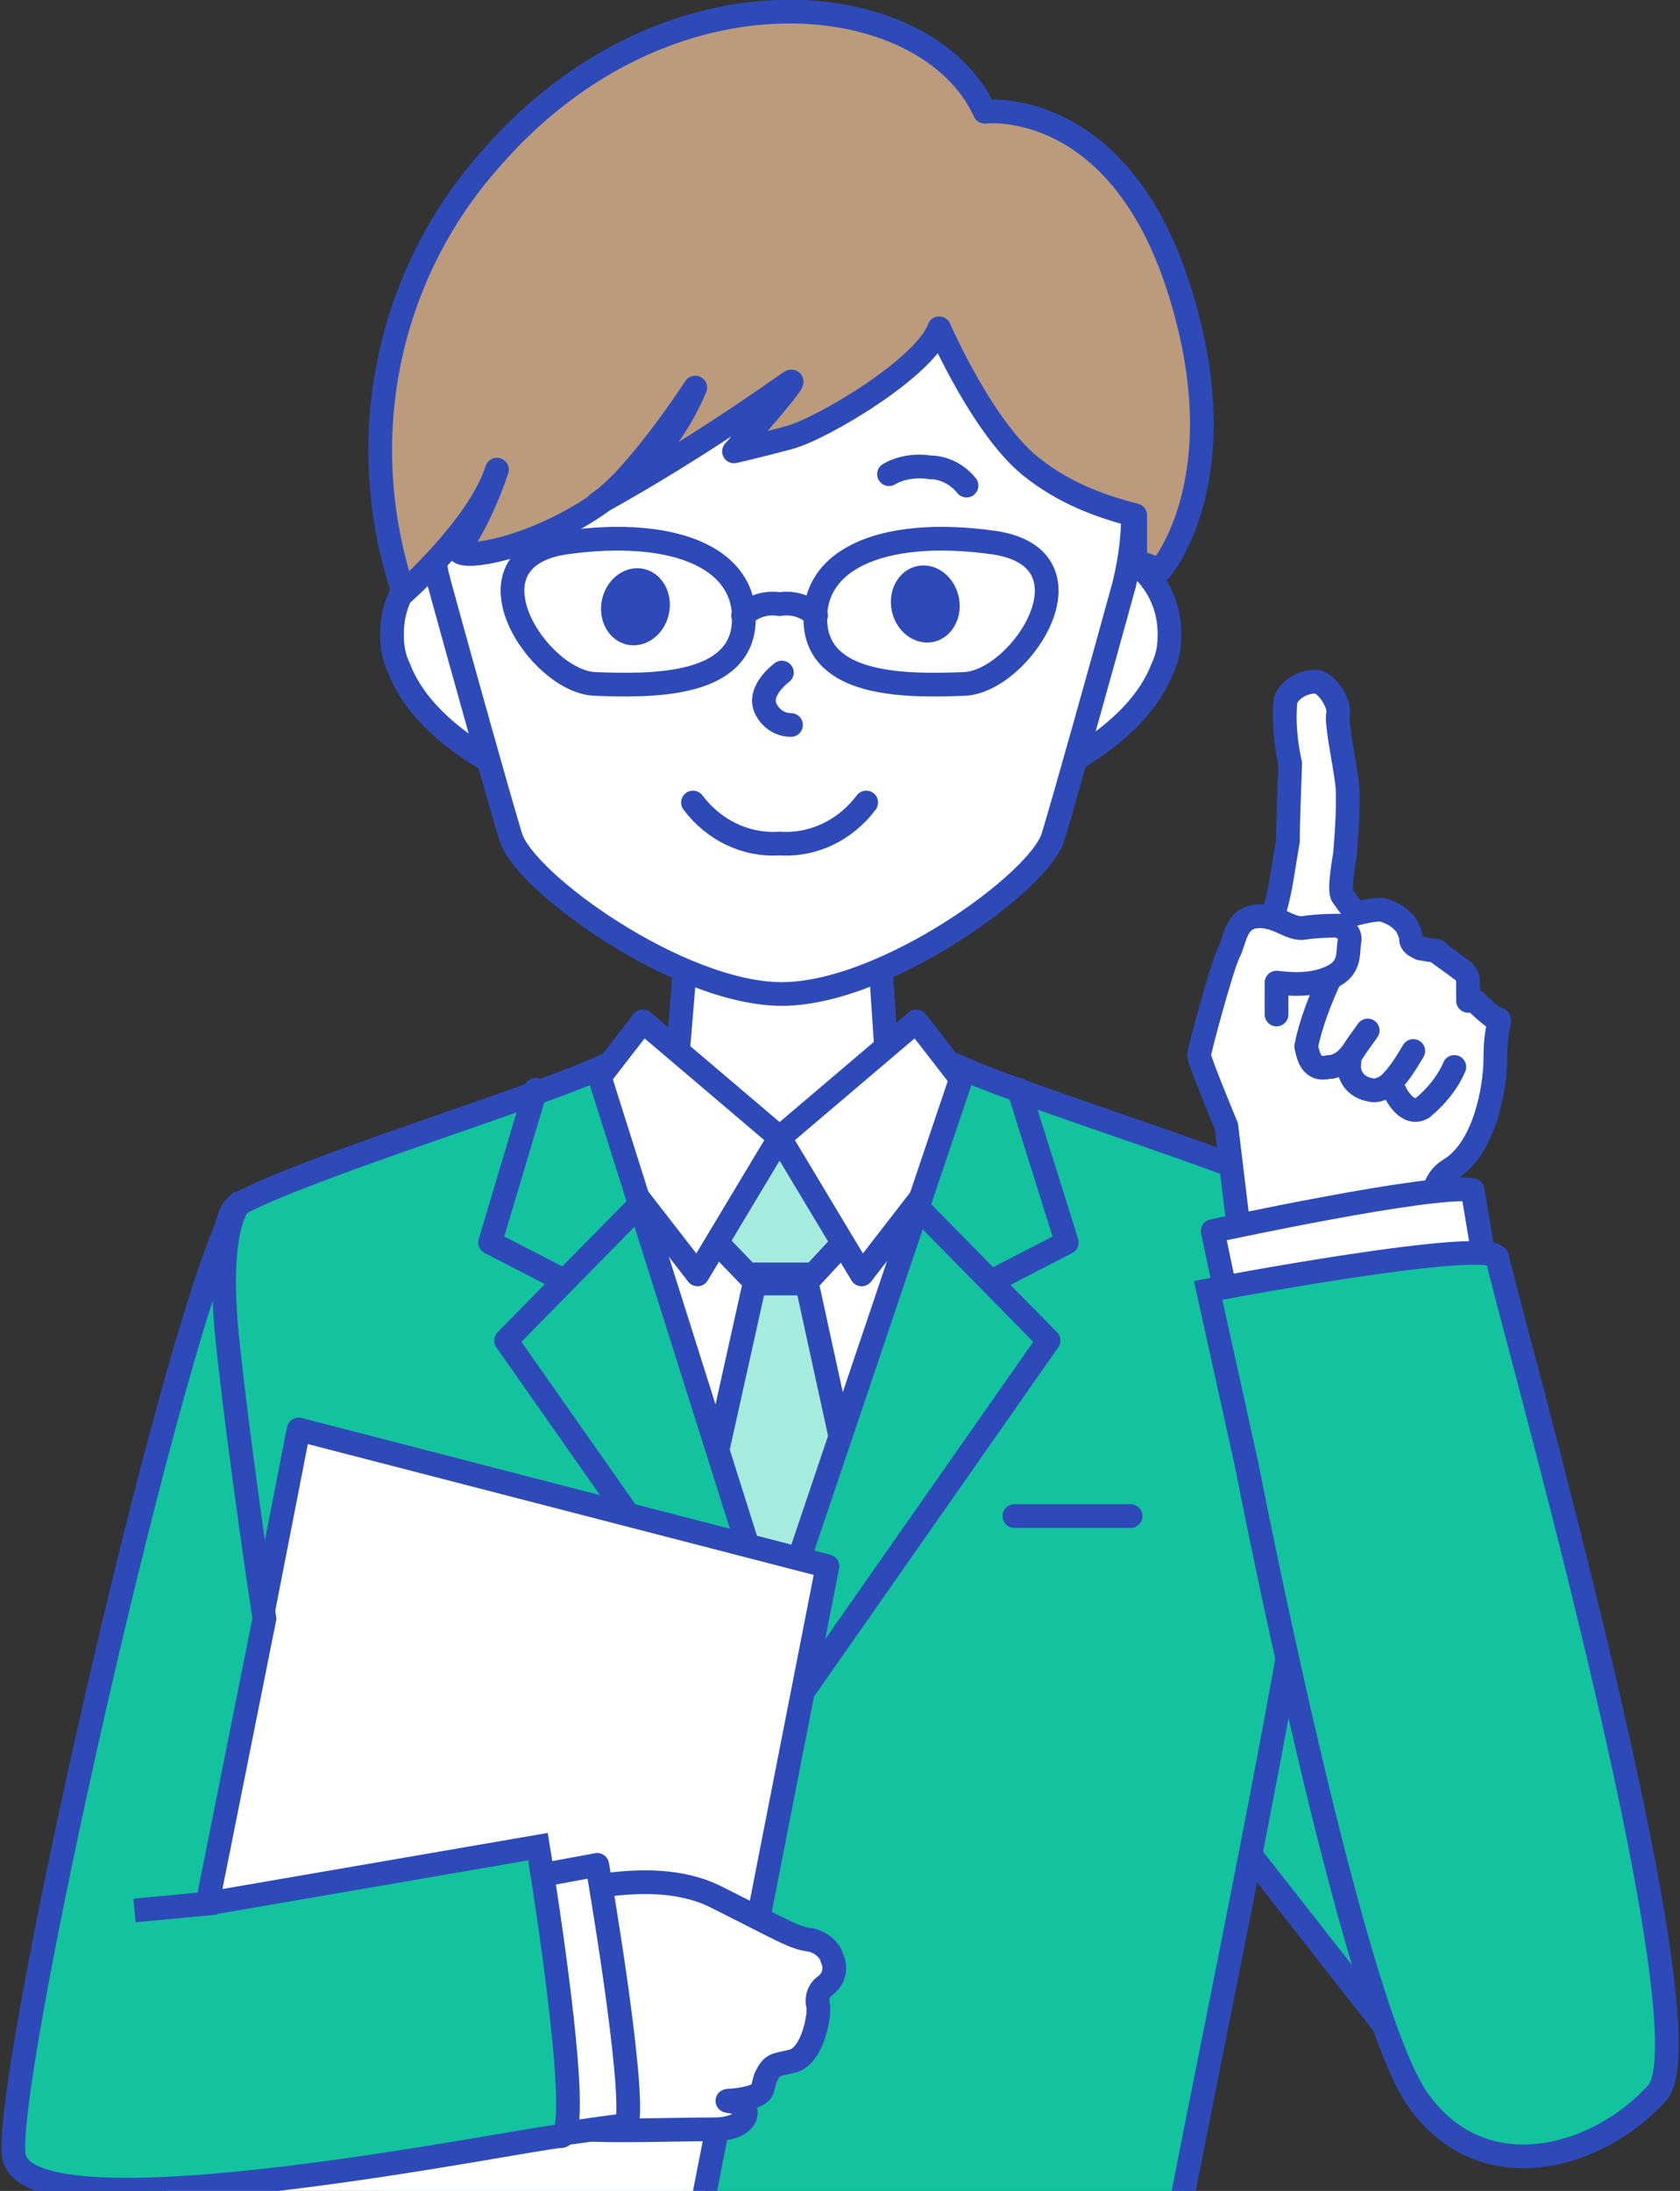 <?xml version="1.0" encoding="utf-8"?>
<!-- Generator: Adobe Illustrator 25.4.1, SVG Export Plug-In . SVG Version: 6.00 Build 0)  -->
<svg version="1.1" id="レイヤー_1" xmlns="http://www.w3.org/2000/svg" xmlns:xlink="http://www.w3.org/1999/xlink" x="0px"
	 y="0px" viewBox="0 0 73.7 96.1" style="enable-background:new 0 0 73.7 96.1;" xml:space="preserve">
<rect x="0" y="0" width="73.7" height="96.1" fill="#333333" stroke="none"/>
<style type="text/css">
	.st0{clip-path:url(#SVGID_00000062881017601978503310000015659428521389289101_);}
	.st1{fill:#13C39D;stroke:#2E4AB9;stroke-width:1.04;stroke-miterlimit:10;}
	.st2{fill:#FFFFFF;}
	.st3{fill:#FFFFFF;stroke:#2E4AB9;stroke-width:1.04;stroke-linecap:round;stroke-linejoin:round;}
	.st4{fill:#2E4AB9;}
	.st5{fill:none;stroke:#2E4AB9;stroke-width:1.04;stroke-linecap:round;stroke-linejoin:round;}
	.st6{fill:#A5ECDE;stroke:#2E4AB9;stroke-width:1.04;stroke-miterlimit:10;}
	.st7{fill:#BB9B7B;stroke:#2E4AB9;stroke-width:1.04;stroke-linecap:round;stroke-linejoin:round;}
</style>
<g id="レイヤー_2_00000058564688062731343380000014320620182823920783_">
	<g id="レイヤー_1-2">
		<g>
			<defs>
				<rect id="SVGID_1_" x="-4.4" y="-5.1" width="81.4" height="101.2"/>
			</defs>
			<clipPath id="SVGID_00000134210845484950495690000008683026620840314043_">
				<use xlink:href="#SVGID_1_"  style="overflow:visible;"/>
			</clipPath>
			<g style="clip-path:url(#SVGID_00000134210845484950495690000008683026620840314043_);">
				<path class="st1" d="M54.5,80.9c0,0,4-22.5,5.2-22.3S72.2,87,72.2,87s0.3,0.3-0.1,1.8c-0.3,1.4-1,2.7-2.1,3.7
					c-4.6,3.5-6.8-0.5-6.8-0.5L54.5,80.9z"/>
				<rect x="26.2" y="46.8" class="st2" width="16.2" height="30.2"/>
				<path class="st3" d="M47.8,24c2.1,0.1,3.6,1.9,3.5,4c0,0.4-0.1,0.9-0.3,1.3c-1.1,2.9-4.8,4.5-4.8,4.5V24H47.8z"/>
				<path class="st3" d="M20.7,24c-2.1,0.1-3.6,1.9-3.5,4c0,0.4,0.1,0.9,0.3,1.3c1.1,2.9,4.8,4.5,4.8,4.5V24H20.7z"/>
				<polyline class="st3" points="39,47.9 38.6,41.9 30.1,41.8 29.6,47.9 				"/>
				<path class="st3" d="M34.2,7.1c-8.2,0-17.6,8.7-14.9,18.6c1.1,4,2.5,9,3.1,11s7.4,6.9,11.9,6.9s11.3-4.9,11.9-6.9s2-7,3.1-11
					C51.8,15.8,42.4,7.1,34.2,7.1z"/>
				<ellipse transform="matrix(0.218 -0.976 0.976 0.218 -4.146 47.949)" class="st4" cx="27.8" cy="26.6" rx="1.7" ry="1.5"/>
				<ellipse transform="matrix(0.976 -0.218 0.218 0.976 -4.811 9.48)" class="st4" cx="40.6" cy="26.5" rx="1.5" ry="1.7"/>
				<path class="st5" d="M38,35.2c-0.9,1.2-2.3,1.9-3.8,1.8c-1.5,0.1-2.9-0.6-3.8-1.8"/>
				<path class="st5" d="M34.7,31.8c-0.5,0-0.9-0.3-1.1-0.7c-0.4-0.8,0.7-1.6,0.7-1.6"/>
				<path class="st5" d="M39,20.8c0.5-0.3,1.2-0.4,1.8-0.3c0.6,0,1.2,0.3,1.6,0.8"/>
				<polygon class="st6" points="35.4,56.3 34.2,56.3 33.1,56.3 27.5,81.5 34.2,89.3 40.9,81.5 				"/>
				<polygon class="st6" points="34.2,49.9 30.2,53.2 32.8,55.9 34.2,55.9 35.7,55.9 38.2,53.2 				"/>
				<path class="st7" d="M34.6,16.8c0.8-0.6-2.4,3-2.4,3s0.9-0.2,2.4-0.6s6-3.1,6.6-4.8c0,0,2,4.6,4.2,6.2c1.3,1,2.8,1.6,4.4,2v2
					l1.1,0.4c0,0,3.5-4,0.8-12.4s-8.5-7.7-8.5-7.7C40.7-0.6,29.3-2,21.5,7c-4.6,5.2-6,12.4-3.8,19c0,0,3.3-2.9,4.1-5.4
					c-0.4,1.2-0.9,2.3-1.6,3.4c-0.9,1,7.5-0.3,10.3-7c0,0-2.6,4-4.3,5.1C29.1,20.5,31.9,18.7,34.6,16.8z"/>
				<path class="st5" d="M32.6,27c0.4-0.4,1-0.6,1.6-0.5c0.6-0.1,1.2,0.1,1.6,0.5"/>
				<path class="st5" d="M32.6,27.6c0.4-3-2.8-4.5-7.8-3.8c-4.7,0.7-1.2,6.1,1.3,6.2S32.2,30.1,32.6,27.6z"/>
				<path class="st5" d="M35.8,27.6c-0.4-3,2.8-4.5,7.8-3.8c4.7,0.7,1.2,6.1-1.3,6.2S36.2,30.1,35.8,27.6z"/>
				<polygon class="st3" points="34.2,49.9 28.2,44.8 25.1,48.8 30.6,55.9 				"/>
				<polygon class="st3" points="34.2,49.9 40.2,44.8 43.3,48.8 37.8,55.9 				"/>
				<path class="st1" d="M30.4,99.4H16.7c-2.5-13.5-9.2-45-6.2-46.6s12.5-4.5,15.7-5.9l7.8,24.7"/>
				<path class="st1" d="M38,99.4h13.3c2.5-13.5,9.6-45,6.7-46.6s-12.5-4.5-15.7-5.9L31.1,80.1l-0.7,19.2H38z"/>
				<polyline class="st5" points="44.7,47.8 46.8,54.5 43.7,56.1 				"/>
				<polyline class="st5" points="40.2,52.9 46,58.8 31.1,80.1 				"/>
				<polyline class="st5" points="23.5,47.8 21.5,54.5 24.6,56.1 				"/>
				<polyline class="st5" points="28,52.9 22.2,58.8 33,74.2 				"/>
				<polygon class="st3" points="13.1,62.7 6.3,97.5 29.5,103.4 36.3,68.7 				"/>
				<path class="st3" d="M20.9,84c3.1-0.8,7.5-2.3,10.5-0.8c3,1.5,3.4,1.8,4.2,1.9c0.4,0.1,0.8,0.4,0.9,0.8c0.2,0.4,0.1,0.9-0.3,1.2
					l0,0c-0.3,0.2-0.4,0.6-0.3,0.9c0,0.1,0,0.2,0,0.3c0,0.1-0.2,1.8-1.1,2.1c-0.8,0.2-0.9,0.1-1.2,0.7c-0.2,0.5,0,0.7-0.7,0.9
					c-0.7,0.2-1.4,0.1-0.7,0.2c0.8,0.1,0.8,1.2-0.9,1.2c-1.7,0-4.4,0.1-5.7,0s-1.7-0.7-3.7,0c-2,0.7-3.6,1-4.7-0.3
					C16.1,91.7,15.1,85.6,20.9,84z"/>
				<path class="st3" d="M22.4,82.5l3.8-0.7c0,0,1.7,9.8,1.3,11.4l-3.6,0.5C23.9,93.7,23.3,83.6,22.4,82.5z"/>
				<path class="st1" d="M9.1,83.5l14.5-2.5c0,0,2.1,12.7,1,12.7S1,98.4,0.6,94.5s7.7-39.6,10-41.8c0,0-1.2,0.8-0.6,6.3
					s1.6,12,1.6,12L9.1,83.5l-3.2,0.3"/>
				<path class="st3" d="M55.9,40c0.3-1,0.4-2,0.6-3.1c0-0.9,0.1-3.4,0.1-3.4c-0.2-0.9-0.3-1.9-0.2-2.8c0.2-0.5,0.8-0.8,1.3-0.8
					c0.5,0,1.1,1,1,1.4s0.3,2.2,0.4,3.1S59,37.5,59,37.5s-0.3,1.6-0.1,1.8c0.2,0.3,0.4,0.5,0.5,0.8c0.4-0.1,0.8-0.2,1.2-0.2
					c0.4,0.1,0.8,0.3,1.1,0.7c0.1,0.2,0.2,0.4,0.2,0.6c0,0.2,0.2,0.3,0.4,0.4l0.6,0.1c0.1,0,0.2,0,0.2,0.1l1.1,0.8
					c0.1,0.1,0.2,0.3,0.2,0.4v0.9h0.3c0,0,0.8,0.8,1,0.8s-0.1,0.3-0.1,1.7s-0.5,4-2,4.9s-0.3,3.4-0.3,3.4l-8.8,0.5l-0.7-5.8
					c0,0-1.2-2.9-1.2-3.1s1-3.9,1.3-4.5s0.3-1.5,1.2-1.6s1.5,0.6,2.1,0.5s1.5-0.1,1.5-0.1s0.6,0.2,0.5,0.7s0.1,1.2-0.9,1.6
					c-0.7,0.3-1.5,0.3-2.3,0.2L56,44.5"/>
				<path class="st3" d="M54,57.8L53.2,54c0,0,9.7-2.1,11.4-1.8l0.6,3.6C65.2,55.9,55.1,56.8,54,57.8z"/>
				<path class="st1" d="M54.7,64.3L53,56.6c0,0,12.6-2.4,12.7-1.4s9.5,33.8,7,36.6s-7.6,4.4-10.5,0.3S54.7,64.3,54.7,64.3z"/>
				<line class="st5" x1="44.5" y1="66.5" x2="49.6" y2="66.5"/>
				<path class="st5" d="M58.3,43c-0.4,0.9-0.8,1.9-1,2.9c0.1,0.4,0.2,1.1,1,0.9h0.1c0.5-0.1,0.8-0.4,1.1-0.9l0.5-0.7"/>
				<path class="st5" d="M62,46.1c-0.3,0.5-0.6,1-1,1.4c-0.2,0.2-0.6,0.4-0.9,0.3c-0.6-0.1-1-0.6-0.9-1.2c0,0,0-0.1,0-0.1"/>
				<path class="st5" d="M63.8,46.8c-0.3,0.7-0.8,1.3-1.4,1.8c-0.7,0.4-1.2-0.7-1.2-0.7"/>
			</g>
		</g>
	</g>
</g>
</svg>
